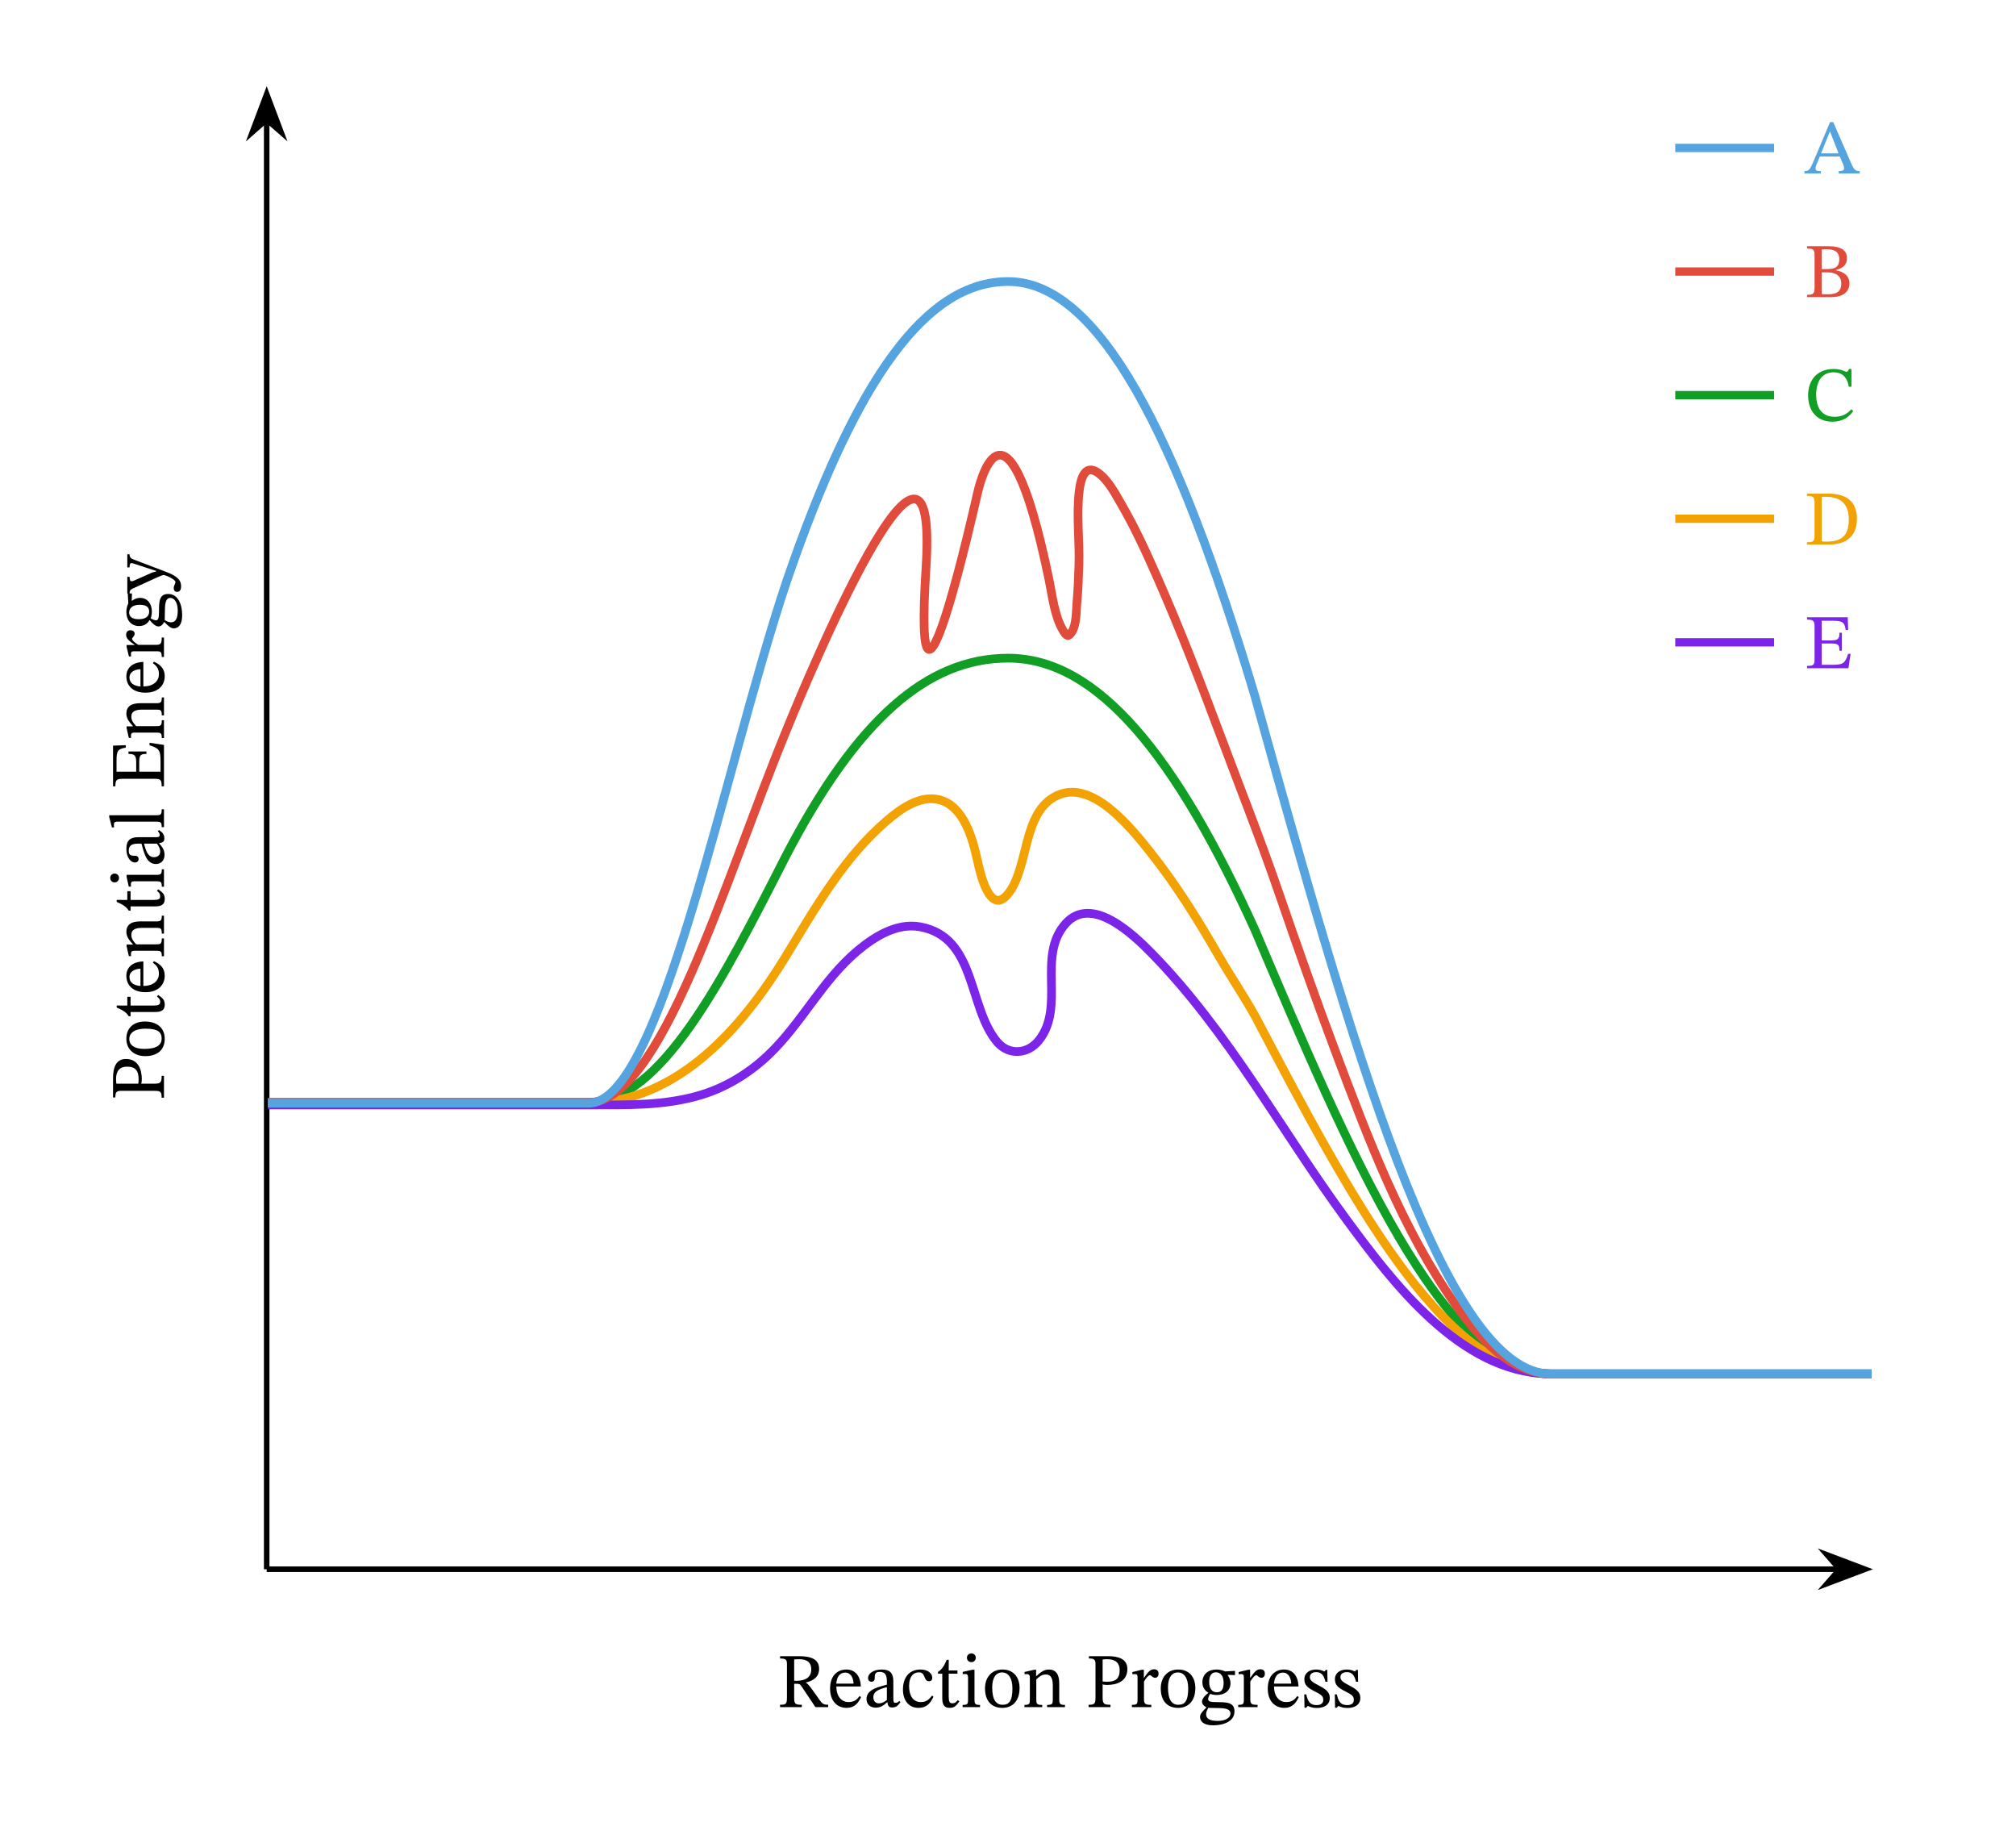 <svg xmlns="http://www.w3.org/2000/svg" width="386.907" height="352.08" viewBox="0 0 290.18 264.06" class="displayed_equation">
  <path d="M 383.867 382.397 L 2645.938 382.397" transform="matrix(.1 0 0 -.1 0 264.06)" fill="none" stroke-width="7.97" stroke-linejoin="round" stroke="#000" stroke-miterlimit="10" />
  <path d="M 268.453 225.82 L 262.988 223.754 L 264.793 225.82 L 262.988 227.883" />
  <path d="M 2684.531 382.397 L 2629.883 403.061 L 2647.93 382.397 L 2629.883 361.772 Z M 2684.531 382.397" transform="matrix(.1 0 0 -.1 0 264.06)" fill="none" stroke-width="7.97" stroke="#000" stroke-miterlimit="10" />
  <path d="M117.902 240.16C117.902 238.742 116.695 238.332 115.023 238.332L112.281 238.332 112.281 238.664C113.172 238.664 113.273 238.879 113.273 239.492L113.273 244.277C113.273 245.215 113.117 245.324 112.281 245.324L112.281 245.66 115.414 245.66 115.414 245.324C114.453 245.324 114.312 245.203 114.312 244.277L114.312 242.301 114.621 242.301C115.023 242.301 115.148 242.336 115.371 242.668 115.828 243.34 116.152 243.82 117.367 245.66L119.207 245.66 119.207 245.324C118.695 245.324 118.414 245.246 118.059 244.758 116.832 243.004 116.398 242.379 116.016 242.156L116.016 242.113C116.922 241.902 117.902 241.41 117.902 240.16zM114.312 238.801C114.543 238.777 114.801 238.766 115.047 238.766 116.254 238.766 116.773 239.312 116.773 240.207 116.773 241.387 115.961 241.824 114.734 241.879L114.312 241.867 114.312 238.801M123.73 244.066C123.371 244.535 123.027 244.934 122.121 244.934 121.23 244.934 120.383 244.23 120.383 242.691L123.906 242.691C123.852 241.129 123.051 240.25 121.832 240.25 120.527 240.25 119.48 241.141 119.48 243.004 119.48 244.801 120.516 245.77 121.855 245.77 123.004 245.77 123.539 245.07 123.941 244.223zM120.371 242.281C120.461 241.242 120.906 240.695 121.664 240.695 122.457 240.695 122.828 241.453 122.859 242.281L120.371 242.281M127.734 244.969C127.805 245.457 127.914 245.715 128.406 245.715 128.977 245.715 129.242 245.48 129.609 244.945L129.445 244.77C129.289 244.934 129.133 245.047 128.918 245.047 128.684 245.047 128.586 244.957 128.586 244.5L128.586 241.969C128.586 240.809 128.129 240.25 126.91 240.25 125.695 240.25 124.945 240.852 124.945 241.477 124.945 241.844 125.191 242.012 125.414 242.012 125.727 242.012 125.906 241.844 125.906 241.5 125.906 240.828 126.02 240.594 126.656 240.594 127.324 240.594 127.656 240.965 127.656 241.934L127.656 242.426C126.699 242.727 124.723 243.016 124.723 244.488 124.723 245.203 125.191 245.738 126.051 245.738 126.766 245.738 127.168 245.426 127.691 244.969zM127.656 244.633C127.277 244.945 126.879 245.125 126.508 245.125 126.031 245.125 125.707 244.777 125.707 244.223 125.707 243.352 126.641 243.051 127.656 242.793L127.656 244.633M134.152 244.008C133.648 244.656 133.27 244.934 132.547 244.934 131.398 244.934 130.852 243.977 130.852 242.613 130.852 241.332 131.398 240.66 132.301 240.66 133.258 240.66 132.891 241.934 133.719 241.934 134.031 241.934 134.188 241.754 134.188 241.434 134.188 240.785 133.539 240.25 132.488 240.25 130.883 240.25 129.969 241.387 129.969 243.137 129.969 244.691 130.805 245.77 132.199 245.77 133.395 245.77 133.938 245.07 134.363 244.164L134.152 244.008M137.867 244.656C137.59 244.969 137.445 245.113 137.09 245.113 136.652 245.113 136.555 244.848 136.555 244.055L136.555 240.852 137.812 240.852 137.812 240.383 136.555 240.383 136.562 238.855 136.273 238.855C135.871 239.801 135.539 240.27 135.012 240.594L135.012 240.852 135.629 240.852 135.629 244.367C135.629 245.371 135.949 245.77 136.695 245.77 137.41 245.77 137.645 245.438 138.082 244.836L137.867 244.656M139.816 237.93C139.426 237.93 139.18 238.219 139.18 238.555 139.18 238.898 139.438 239.191 139.816 239.191 140.207 239.191 140.453 238.898 140.453 238.555 140.453 238.219 140.207 237.93 139.816 237.93zM141.066 245.348C140.32 245.348 140.266 245.18 140.266 244.535L140.266 240.281 139.973 240.281 138.57 240.594 138.57 240.918C138.57 240.918 138.691 240.895 138.848 240.895 139.172 240.895 139.34 240.941 139.34 241.422L139.34 244.535C139.34 245.168 139.305 245.348 138.555 245.348L138.555 245.66 141.066 245.66 141.066 245.348M144.277 240.25C142.773 240.25 141.781 241.344 141.781 242.961 141.781 244.77 142.719 245.77 144.277 245.77 145.727 245.77 146.754 244.789 146.754 242.918 146.754 241.266 145.805 240.25 144.277 240.25zM144.234 240.672C145.227 240.672 145.727 241.598 145.727 242.973 145.727 244.789 145.238 245.324 144.324 245.324 143.363 245.336 142.816 244.59 142.816 242.816 142.816 241.387 143.387 240.672 144.234 240.672M152.465 242.234C152.465 240.953 151.984 240.25 150.973 240.25 150.27 240.25 149.777 240.652 149.176 241.188L149.129 241.188 149.141 240.281 148.883 240.281 147.469 240.605 147.469 240.93C147.469 240.93 147.578 240.906 147.77 240.906 148.07 240.906 148.238 240.996 148.238 241.398L148.238 244.535C148.238 245.16 148.203 245.348 147.457 245.348L147.457 245.66 150.012 245.66 150.012 245.348C149.207 245.348 149.164 245.16 149.164 244.535L149.164 241.668C149.496 241.363 149.91 240.965 150.516 240.965 151.016 240.965 151.539 241.176 151.539 242.516L151.539 244.535C151.539 245.16 151.508 245.348 150.715 245.348L150.715 245.66 153.293 245.66 153.293 245.348C152.543 245.348 152.465 245.16 152.465 244.535L152.465 242.234M156.734 238.332L156.734 238.664C157.449 238.664 157.684 238.789 157.684 239.445L157.684 244.242C157.684 245.18 157.562 245.324 156.691 245.324L156.691 245.66 159.84 245.66 159.84 245.324C158.934 245.324 158.711 245.203 158.711 244.289L158.711 242.379C158.832 242.438 159.121 242.469 159.344 242.469 160.809 242.469 162.27 241.922 162.27 240.184 162.27 238.699 160.941 238.332 159.516 238.332zM158.711 238.809C158.945 238.789 159.156 238.766 159.379 238.766 160.586 238.766 161.164 239.336 161.164 240.34 161.164 241.633 160.516 242.012 159.312 242.012 159.09 242.012 158.832 241.988 158.711 241.969L158.711 238.809M164.641 240.281L164.371 240.281 162.992 240.617 162.992 240.93C162.992 240.93 163.113 240.906 163.336 240.906 163.738 240.906 163.738 241.109 163.738 241.512L163.738 244.578C163.738 245.203 163.66 245.336 162.922 245.336L162.922 245.66 165.715 245.66 165.715 245.336C164.879 245.336 164.664 245.227 164.664 244.523L164.664 241.98C164.93 241.531 165.289 241.062 165.547 241.062 165.68 241.062 165.902 241.441 166.27 241.441 166.516 241.441 166.762 241.266 166.762 240.84 166.762 240.461 166.551 240.215 166.113 240.215 165.578 240.215 165.242 240.605 164.676 241.434L164.641 241.434 164.641 240.281M169.578 240.25C168.07 240.25 167.078 241.344 167.078 242.961 167.078 244.77 168.016 245.77 169.578 245.77 171.027 245.77 172.055 244.789 172.055 242.918 172.055 241.266 171.105 240.25 169.578 240.25zM169.535 240.672C170.527 240.672 171.027 241.598 171.027 242.973 171.027 244.789 170.539 245.324 169.621 245.324 168.664 245.336 168.117 244.59 168.117 242.816 168.117 241.387 168.688 240.672 169.535 240.672M173.93 243.605C173.402 244.008 173.012 244.477 173.012 244.879 173.012 245.191 173.258 245.492 173.637 245.684L173.637 245.727C173.035 246.309 172.734 246.688 172.734 247.055 172.734 247.668 173.168 248.281 174.633 248.281 176.035 248.281 177.688 247.77 177.688 246.273 177.688 244.992 176.617 244.945 175.211 244.945 174.184 244.945 173.895 244.836 173.895 244.5 173.895 244.309 174.074 243.91 174.184 243.754 174.477 243.852 174.789 243.918 175.145 243.918 176.316 243.918 177.117 243.262 177.117 242.223 177.117 241.668 176.871 241.297 176.719 241.074L176.719 241.02 177.766 241.051 177.766 240.449 176.328 240.527C176.328 240.527 175.824 240.25 175.09 240.25 173.906 240.25 173.07 240.953 173.07 242.066 173.07 242.793 173.391 243.273 173.93 243.586zM175.012 240.652C175.723 240.652 176.129 241.254 176.129 242.156 176.129 243.215 175.715 243.527 175.156 243.527 174.43 243.527 174.051 242.98 174.051 242.023 174.051 241.086 174.43 240.652 175.012 240.652zM173.918 245.77C174.074 245.77 174.285 245.785 175.18 245.793 175.926 245.805 177.117 245.785 177.117 246.586 177.117 247.066 176.594 247.645 175.277 247.645 174.141 247.645 173.605 247.324 173.605 246.676 173.605 246.441 173.684 246.184 173.918 245.77M179.941 240.281L179.672 240.281 178.289 240.617 178.289 240.93C178.289 240.93 178.414 240.906 178.637 240.906 179.039 240.906 179.039 241.109 179.039 241.512L179.039 244.578C179.039 245.203 178.961 245.336 178.223 245.336L178.223 245.66 181.012 245.66 181.012 245.336C180.176 245.336 179.965 245.227 179.965 244.523L179.965 241.98C180.23 241.531 180.59 241.062 180.844 241.062 180.98 241.062 181.203 241.441 181.57 241.441 181.816 241.441 182.062 241.266 182.062 240.84 182.062 240.461 181.852 240.215 181.414 240.215 180.879 240.215 180.543 240.605 179.977 241.434L179.941 241.434 179.941 240.281M186.73 244.066C186.371 244.535 186.027 244.934 185.121 244.934 184.23 244.934 183.383 244.23 183.383 242.691L186.906 242.691C186.852 241.129 186.051 240.25 184.832 240.25 183.527 240.25 182.48 241.141 182.48 243.004 182.48 244.801 183.516 245.77 184.855 245.77 186.004 245.77 186.539 245.07 186.941 244.223zM183.371 242.281C183.461 241.242 183.906 240.695 184.664 240.695 185.457 240.695 185.828 241.453 185.859 242.281L183.371 242.281M187.734 243.832L187.77 245.75 188.004 245.75 188.238 245.492 188.258 245.492C188.551 245.613 188.883 245.785 189.531 245.785 190.535 245.785 191.406 245.379 191.406 244.332 191.406 243.508 190.859 243.094 189.844 242.559 188.906 242.078 188.539 241.801 188.539 241.363 188.539 240.863 188.93 240.629 189.441 240.629 190.121 240.629 190.535 240.953 190.781 242.012L191.082 242.012 191.047 240.305 190.824 240.305 190.637 240.539 190.625 240.539C190.344 240.406 190.012 240.25 189.453 240.25 188.492 240.25 187.746 240.738 187.746 241.656 187.746 242.48 188.203 242.871 189.219 243.383 190.258 243.898 190.469 244.109 190.469 244.633 190.469 245.16 190.066 245.371 189.508 245.371 188.684 245.371 188.258 244.98 188.023 243.832L187.734 243.832M192.133 243.832L192.168 245.75 192.402 245.75 192.637 245.492 192.66 245.492C192.949 245.613 193.285 245.785 193.93 245.785 194.938 245.785 195.805 245.379 195.805 244.332 195.805 243.508 195.258 243.094 194.242 242.559 193.305 242.078 192.938 241.801 192.938 241.363 192.938 240.863 193.328 240.629 193.844 240.629 194.523 240.629 194.938 240.953 195.18 242.012L195.48 242.012 195.449 240.305 195.227 240.305 195.035 240.539 195.023 240.539C194.746 240.406 194.41 240.25 193.852 240.25 192.895 240.25 192.148 240.738 192.148 241.656 192.148 242.48 192.602 242.871 193.617 243.383 194.656 243.898 194.867 244.109 194.867 244.633 194.867 245.16 194.469 245.371 193.91 245.371 193.082 245.371 192.66 244.98 192.426 243.832L192.133 243.832" />
  <path d="M 383.867 382.397 L 383.867 2466.616" transform="matrix(.1 0 0 -.1 0 264.06)" fill="none" stroke-width="7.97" stroke-linejoin="round" stroke="#000" stroke-miterlimit="10" />
  <path d="M 38.387 13.535 L 36.324 19.004 L 38.387 17.199 L 40.449 19.004" />
  <path d="M 383.867 2505.248 L 363.242 2450.561 L 383.867 2468.608 L 404.492 2450.561 Z M 383.867 2505.248" transform="matrix(.1 0 0 -.1 0 264.06)" fill="none" stroke-width="7.97" stroke="#000" stroke-miterlimit="10" />
  <path d="M16.27 157.926L16.605 157.926C16.605 157.211 16.727 156.977 17.387 156.977L22.184 156.977C23.121 156.977 23.266 157.098 23.266 157.969L23.602 157.969 23.602 154.82 23.266 154.82C23.266 155.727 23.141 155.949 22.227 155.949L20.32 155.949C20.375 155.828 20.41 155.535 20.41 155.316 20.41 153.852 19.863 152.391 18.121 152.391 16.641 152.391 16.27 153.719 16.27 155.145zM16.75 155.949C16.727 155.715 16.703 155.504 16.703 155.281 16.703 154.074 17.273 153.496 18.277 153.496 19.57 153.496 19.953 154.145 19.953 155.348 19.953 155.57 19.93 155.828 19.906 155.949L16.75 155.949M18.188 149.48C18.188 150.988 19.281 151.98 20.898 151.98 22.707 151.98 23.711 151.043 23.711 149.48 23.711 148.031 22.73 147.004 20.855 147.004 19.203 147.004 18.188 147.953 18.188 149.48zM18.613 149.527C18.613 148.531 19.539 148.031 20.91 148.031 22.73 148.031 23.266 148.523 23.266 149.438 23.277 150.395 22.531 150.941 20.754 150.941 19.328 150.941 18.613 150.375 18.613 149.527M22.594 143.391C22.906 143.668 23.055 143.816 23.055 144.172 23.055 144.605 22.785 144.707 21.992 144.707L18.793 144.707 18.793 143.445 18.324 143.445 18.324 144.707 16.797 144.695 16.797 144.988C17.742 145.387 18.211 145.723 18.535 146.246L18.793 146.246 18.793 145.633 22.305 145.633C23.309 145.633 23.711 145.309 23.711 144.562 23.711 143.848 23.375 143.613 22.773 143.18L22.594 143.391M22.004 138.531C22.473 138.887 22.875 139.234 22.875 140.137 22.875 141.027 22.172 141.879 20.633 141.879L20.633 138.352C19.07 138.406 18.188 139.211 18.188 140.426 18.188 141.73 19.082 142.781 20.945 142.781 22.742 142.781 23.711 141.742 23.711 140.402 23.711 139.254 23.008 138.719 22.16 138.316zM20.219 141.887C19.184 141.801 18.637 141.352 18.637 140.594 18.637 139.801 19.395 139.434 20.219 139.402L20.219 141.887M20.176 132.594C18.891 132.594 18.188 133.074 18.188 134.09 18.188 134.789 18.59 135.281 19.125 135.887L19.125 135.93 18.223 135.918 18.223 136.176 18.547 137.59 18.871 137.59C18.871 137.59 18.848 137.48 18.848 137.289 18.848 136.988 18.938 136.82 19.34 136.82L22.473 136.82C23.098 136.82 23.289 136.855 23.289 137.605L23.602 137.605 23.602 135.047 23.289 135.047C23.289 135.852 23.098 135.895 22.473 135.895L19.605 135.895C19.305 135.562 18.902 135.148 18.902 134.547 18.902 134.043 19.117 133.52 20.453 133.52L22.473 133.52C23.098 133.52 23.289 133.555 23.289 134.348L23.602 134.348 23.602 131.77 23.289 131.77C23.289 132.516 23.098 132.594 22.473 132.594L20.176 132.594M22.594 128.191C22.906 128.469 23.055 128.613 23.055 128.973 23.055 129.406 22.785 129.508 21.992 129.508L18.793 129.508 18.793 128.246 18.324 128.246 18.324 129.508 16.797 129.496 16.797 129.785C17.742 130.188 18.211 130.523 18.535 131.047L18.793 131.047 18.793 130.434 22.305 130.434C23.309 130.434 23.711 130.109 23.711 129.363 23.711 128.648 23.375 128.414 22.773 127.98L22.594 128.191M15.867 126.344C15.867 126.734 16.16 126.98 16.492 126.98 16.84 126.98 17.129 126.723 17.129 126.344 17.129 125.953 16.84 125.707 16.492 125.707 16.16 125.707 15.867 125.953 15.867 126.344zM23.289 125.094C23.289 125.84 23.121 125.895 22.473 125.895L18.223 125.895 18.223 126.188 18.535 127.59 18.859 127.59C18.859 127.59 18.836 127.469 18.836 127.312 18.836 126.988 18.883 126.82 19.359 126.82L22.473 126.82C23.109 126.82 23.289 126.855 23.289 127.605L23.602 127.605 23.602 125.094 23.289 125.094M22.906 121.324C23.398 121.258 23.656 121.145 23.656 120.652 23.656 120.086 23.422 119.816 22.887 119.449L22.707 119.617C22.875 119.773 22.984 119.93 22.984 120.141 22.984 120.375 22.898 120.477 22.438 120.477L19.906 120.477C18.746 120.477 18.188 120.934 18.188 122.148 18.188 123.363 18.793 124.113 19.414 124.113 19.785 124.113 19.953 123.867 19.953 123.645 19.953 123.332 19.785 123.152 19.438 123.152 18.77 123.152 18.535 123.039 18.535 122.406 18.535 121.738 18.902 121.402 19.875 121.402L20.363 121.402C20.664 122.363 20.957 124.336 22.43 124.336 23.141 124.336 23.68 123.867 23.68 123.008 23.68 122.293 23.367 121.895 22.906 121.367zM22.574 121.402C22.887 121.781 23.062 122.184 23.062 122.551 23.062 123.031 22.719 123.355 22.16 123.355 21.289 123.355 20.988 122.418 20.734 121.402L22.574 121.402M23.277 116.461C23.277 117.262 23.121 117.316 22.473 117.316L15.723 117.316 15.723 117.598 16.113 119.07 16.414 119.07C16.414 119.07 16.395 118.902 16.395 118.715 16.395 118.434 16.414 118.242 16.875 118.242L22.473 118.242C23.098 118.242 23.277 118.289 23.277 119.027L23.602 119.027 23.602 116.461 23.277 116.461M21.523 106.887L21.523 107.246C22.852 107.68 23.121 107.883 23.109 109.609L23.109 111.051 20.039 111.051 20.039 109.742C20.039 108.719 20.164 108.492 21.078 108.492L21.078 108.137 18.492 108.137 18.492 108.492C19.395 108.492 19.605 108.719 19.605 109.742L19.605 111.051 16.773 111.051 16.773 109.41C16.773 108.039 16.984 107.758 18.102 107.59L18.102 107.234 16.27 107.301 16.27 113.156 16.605 113.156C16.605 112.254 16.781 112.074 17.633 112.074L22.281 112.074C23.152 112.074 23.266 112.254 23.266 113.156L23.602 113.156 23.602 107.199 21.523 106.887M20.176 101.195C18.891 101.195 18.188 101.676 18.188 102.688 18.188 103.391 18.59 103.883 19.125 104.484L19.125 104.531 18.223 104.52 18.223 104.777 18.547 106.191 18.871 106.191C18.871 106.191 18.848 106.078 18.848 105.891 18.848 105.59 18.938 105.422 19.34 105.422L22.473 105.422C23.098 105.422 23.289 105.453 23.289 106.203L23.602 106.203 23.602 103.648 23.289 103.648C23.289 104.453 23.098 104.496 22.473 104.496L19.605 104.496C19.305 104.16 18.902 103.75 18.902 103.145 18.902 102.645 19.117 102.117 20.453 102.117L22.473 102.117C23.098 102.117 23.289 102.152 23.289 102.945L23.602 102.945 23.602 100.367 23.289 100.367C23.289 101.117 23.098 101.195 22.473 101.195L20.176 101.195M22.004 95.43C22.473 95.785 22.875 96.133 22.875 97.035 22.875 97.93 22.172 98.777 20.633 98.777L20.633 95.254C19.07 95.309 18.188 96.109 18.188 97.328 18.188 98.633 19.082 99.68 20.945 99.68 22.742 99.68 23.711 98.645 23.711 97.305 23.711 96.156 23.008 95.617 22.16 95.219zM20.219 98.789C19.184 98.699 18.637 98.254 18.637 97.492 18.637 96.703 19.395 96.332 20.219 96.301L20.219 98.789M18.223 92.816L18.223 93.086 18.559 94.469 18.871 94.469C18.871 94.469 18.848 94.348 18.848 94.125 18.848 93.723 19.047 93.723 19.449 93.723L22.516 93.723C23.141 93.723 23.277 93.801 23.277 94.535L23.602 94.535 23.602 91.746 23.277 91.746C23.277 92.582 23.164 92.797 22.461 92.797L19.918 92.797C19.473 92.527 19.004 92.172 19.004 91.914 19.004 91.781 19.383 91.559 19.383 91.191 19.383 90.945 19.203 90.699 18.781 90.699 18.402 90.699 18.156 90.91 18.156 91.348 18.156 91.883 18.547 92.215 19.371 92.785L19.371 92.816 18.223 92.816M21.547 89.23C21.949 89.758 22.418 90.148 22.82 90.148 23.133 90.148 23.434 89.902 23.621 89.523L23.668 89.523C24.246 90.125 24.625 90.426 24.996 90.426 25.609 90.426 26.223 89.992 26.223 88.527 26.223 87.125 25.707 85.473 24.215 85.473 22.93 85.473 22.887 86.543 22.887 87.949 22.887 88.977 22.773 89.266 22.438 89.266 22.25 89.266 21.848 89.086 21.691 88.977 21.793 88.684 21.859 88.371 21.859 88.016 21.859 86.844 21.203 86.039 20.164 86.039 19.605 86.039 19.238 86.285 19.016 86.441L18.961 86.441 18.992 85.395 18.391 85.395 18.469 86.832C18.469 86.832 18.188 87.336 18.188 88.07 18.188 89.254 18.891 90.09 20.008 90.09 20.734 90.09 21.211 89.77 21.523 89.23zM18.59 88.148C18.59 87.438 19.195 87.031 20.098 87.031 21.156 87.031 21.469 87.445 21.469 88.004 21.469 88.73 20.922 89.109 19.961 89.109 19.027 89.109 18.59 88.73 18.59 88.148zM23.711 89.242C23.711 89.086 23.723 88.875 23.734 87.98 23.746 87.234 23.723 86.039 24.527 86.039 25.008 86.039 25.586 86.566 25.586 87.883 25.586 89.02 25.262 89.555 24.617 89.555 24.383 89.555 24.125 89.477 23.711 89.242M18.324 79.762L18.324 81.656 18.648 81.656C18.648 81.289 18.703 81.031 18.926 81.031 19.016 81.031 19.117 81.066 19.203 81.09L22.473 82.156 22.473 82.238 21.895 82.395 19.438 83.488C19.281 83.555 19.094 83.645 18.961 83.645 18.758 83.645 18.656 83.508 18.656 83.008L18.324 83.008 18.324 85.395 18.648 85.395C18.648 84.992 18.793 84.836 19.047 84.723L22.629 83.086C22.93 82.949 23.398 82.75 23.543 82.75 23.867 82.75 25.25 83.387 25.25 83.742 25.25 84.02 25.008 84.254 25.008 84.645 25.008 84.945 25.148 85.172 25.484 85.172 25.91 85.172 26.066 84.848 26.066 84.348 26.066 83.441 25.484 82.895 23.844 82.27L19.273 80.531C18.836 80.375 18.648 80.207 18.648 79.762L18.324 79.762" />
  <path d="M 2411.328 2427.67 L 2553.633 2427.67" transform="matrix(.1 0 0 -.1 0 264.06)" fill="none" stroke-width="11.955" stroke-linejoin="round" stroke="#55a4e0" stroke-miterlimit="10" />
  <path d="M 267.664 24.961 L 267.664 24.625 C 267.062 24.625 266.84 24.367 266.516 23.633 L 263.871 17.574 L 263.414 17.574 L 261.051 23.176 C 260.516 24.445 260.359 24.625 259.734 24.625 L 259.734 24.961 L 262.078 24.961 L 262.078 24.625 C 261.551 24.625 261.328 24.559 261.328 24.246 C 261.328 24.047 261.383 23.879 261.453 23.699 L 261.953 22.516 L 264.809 22.516 L 265.246 23.52 C 265.391 23.855 265.434 24.059 265.434 24.215 C 265.434 24.605 265 24.625 264.664 24.625 L 264.664 24.961 Z M 264.641 22.07 L 262.121 22.07 L 263.383 18.945 L 263.414 18.945 L 264.641 22.07" fill="#55a4e0" />
  <path d="M 2411.328 2249.819 L 2553.633 2249.819" transform="matrix(.1 0 0 -.1 0 264.06)" fill="none" stroke-width="11.955" stroke-linejoin="round" stroke="#e14b3b" stroke-miterlimit="10" />
  <path d="M 264.262 38.855 C 265.188 38.609 265.848 38.164 265.848 37.172 C 265.848 36.066 265.102 35.43 263.113 35.43 L 260.102 35.43 L 260.102 35.766 C 261.004 35.766 261.184 35.887 261.184 36.781 L 261.184 41.344 C 261.184 42.27 261.004 42.426 260.102 42.426 L 260.102 42.762 L 263.539 42.762 C 265.199 42.762 266.203 42.059 266.203 40.785 C 266.203 39.57 265.211 39.059 264.262 38.902 Z M 262.211 38.723 L 262.211 35.898 C 262.434 35.879 262.668 35.863 262.879 35.863 C 264.242 35.863 264.742 36.391 264.742 37.262 C 264.742 38.277 264.32 38.723 262.969 38.723 Z M 262.211 39.191 L 262.992 39.191 C 264.027 39.191 265.031 39.535 265.031 40.809 C 265.031 42.223 263.973 42.348 263.016 42.348 C 262.746 42.348 262.477 42.336 262.211 42.312 L 262.211 39.191" fill="#e14b3b" />
  <path d="M 2411.328 2071.967 L 2553.633 2071.967" transform="matrix(.1 0 0 -.1 0 264.06)" fill="none" stroke-width="11.955" stroke-linejoin="round" stroke="#109e24" stroke-miterlimit="10" />
  <path d="M 266.484 58.898 C 265.859 59.578 265.109 59.98 264.086 59.98 C 262.512 59.98 261.418 59.02 261.418 56.789 C 261.418 54.805 262.32 53.574 263.93 53.574 C 265.078 53.574 265.867 54.191 266.117 55.652 L 266.492 55.652 L 266.492 53.098 L 266.16 53.098 C 266.023 53.32 265.961 53.496 265.781 53.496 C 265.504 53.496 265.09 53.098 263.918 53.098 C 261.773 53.098 260.258 54.469 260.258 56.902 C 260.258 59.074 261.465 60.684 263.762 60.684 C 265.223 60.684 266.148 60.035 266.754 59.133 L 266.484 58.898" fill="#109e24" />
  <path d="M 2411.328 1894.116 L 2553.633 1894.116" transform="matrix(.1 0 0 -.1 0 264.06)" fill="none" stroke-width="11.955" stroke-linejoin="round" stroke="#f3a203" stroke-miterlimit="10" />
  <path d="M 260.09 71.031 L 260.09 71.363 C 260.926 71.363 261.184 71.488 261.184 72.301 L 261.184 76.977 C 261.184 77.879 261.07 78.027 260.09 78.027 L 260.09 78.359 L 263.281 78.359 C 265.691 78.359 267.285 77.223 267.285 74.656 C 267.285 71.934 265.48 71.031 263.156 71.031 Z M 262.211 71.512 C 262.422 71.488 262.578 71.488 262.758 71.488 C 265.066 71.488 266.117 72.637 266.117 74.758 C 266.117 77.266 264.898 77.938 262.867 77.938 C 262.645 77.938 262.434 77.926 262.211 77.902 L 262.211 71.512" fill="#f3a203" />
  <path d="M 2411.328 1716.264 L 2553.633 1716.264" transform="matrix(.1 0 0 -.1 0 264.06)" fill="none" stroke-width="11.955" stroke-linejoin="round" stroke="#7c24e7" stroke-miterlimit="10" />
  <path d="M 266.371 94.086 L 266.016 94.086 C 265.578 95.414 265.379 95.68 263.648 95.668 L 262.211 95.668 L 262.211 92.602 L 263.516 92.602 C 264.543 92.602 264.766 92.723 264.766 93.637 L 265.121 93.637 L 265.121 91.051 L 264.766 91.051 C 264.766 91.953 264.543 92.164 263.516 92.164 L 262.211 92.164 L 262.211 89.332 L 263.852 89.332 C 265.223 89.332 265.504 89.543 265.668 90.66 L 266.023 90.66 L 265.961 88.828 L 260.102 88.828 L 260.102 89.164 C 261.004 89.164 261.184 89.344 261.184 90.191 L 261.184 94.844 C 261.184 95.715 261.004 95.824 260.102 95.824 L 260.102 96.16 L 266.059 96.16 L 266.371 94.086" fill="#7c24e7" />
  <path d="M 385.703 1054.194 L 847.383 1054.194 C 951.055 1054.194 1041.055 1231.772 1131.484 1409.311 C 1233.242 1604.623 1334.453 1693.491 1451.094 1693.491 C 1580.703 1693.491 1693.203 1551.381 1806.211 1302.787 C 1941.836 983.139 2076.836 663.569 2232.383 663.569 L 2694.023 663.569" transform="matrix(.1 0 0 -.1 0 264.06)" fill="none" stroke-width="12.528" stroke-linejoin="round" stroke="#109e24" stroke-miterlimit="10" />
  <path d="M 385.703 1053.725 C 385.703 1053.725 847.344 1053.725 847.383 1053.725 C 975.273 1053.725 1069.648 1163.53 1130.938 1264.116 C 1172.93 1333.061 1213.906 1405.678 1275.82 1459.037 C 1295.703 1476.147 1323.945 1496.889 1351.953 1489.741 C 1387.656 1480.6 1400.156 1433.061 1406.875 1402.241 C 1410.508 1385.756 1424.375 1322.162 1450.469 1353.647 C 1481.797 1391.537 1470.586 1472.475 1521.953 1495.991 C 1573.047 1519.428 1629.531 1447.123 1655.508 1414.584 C 1692.812 1367.866 1724.453 1316.694 1754.258 1265.014 C 1770.156 1237.475 1788.906 1209.741 1806.211 1179.077 C 1941.836 921.303 2076.836 663.53 2232.383 663.53 L 2694.023 663.53" transform="matrix(.1 0 0 -.1 0 264.06)" fill="none" stroke-width="12.528" stroke-linejoin="round" stroke="#f3a203" stroke-miterlimit="10" />
  <path d="M 385.703 1050.6 C 385.703 1050.6 847.266 1050.6 847.383 1050.6 C 901.719 1050.6 957.266 1049.037 1009.883 1065.209 C 1045.938 1076.342 1078.438 1096.381 1105.781 1122.241 C 1153.906 1167.866 1182.852 1229.037 1234.102 1272.162 C 1258.516 1292.631 1290.625 1312.866 1323.984 1306.928 C 1405.664 1292.319 1393.008 1191.381 1435.273 1141.225 C 1451.875 1121.537 1479.219 1123.373 1495.156 1143.217 C 1534.375 1191.928 1491.562 1264.897 1534.18 1311.85 C 1571.484 1352.944 1630.781 1296.225 1657.422 1269.077 C 1768.711 1155.522 1844.414 1013.022 1937.969 885.795 C 2005.547 793.92 2101.445 667.006 2227.695 663.608 C 2229.258 663.569 2230.781 663.569 2232.383 663.569 L 2694.023 663.569" transform="matrix(.1 0 0 -.1 0 264.06)" fill="none" stroke-width="12.528" stroke-linejoin="round" stroke="#7c24e7" stroke-miterlimit="10" />
  <path d="M 385.703 1054.077 L 847.383 1054.077 C 951.055 1054.077 1041.055 1368.256 1131.484 1588.491 C 1131.484 1588.491 1353.281 2141.928 1332.93 1824.037 C 1312.539 1506.147 1406.875 1930.522 1406.875 1930.522 C 1406.875 1930.522 1445.82 2115.834 1509.883 1806.811 C 1514.609 1783.92 1517.773 1753.881 1530.156 1733.373 C 1535.273 1725.014 1537.617 1723.256 1542.969 1731.577 C 1549.531 1741.811 1548.984 1761.03 1550.039 1772.631 C 1551.68 1790.991 1552.461 1809.428 1553.008 1827.827 C 1554.102 1863.217 1548.984 1900.834 1553.711 1936.225 C 1555.781 1951.733 1561.641 1973.53 1580.469 1960.248 C 1594.961 1949.936 1605 1930.639 1613.672 1915.678 C 1633.398 1881.85 1649.766 1846.03 1665.547 1810.248 C 1697.656 1737.397 1726.406 1663.061 1754.258 1588.569 C 1782.969 1511.733 1813.125 1435.912 1839.844 1358.334 C 1866.797 1280.092 1894.141 1201.967 1923.32 1124.506 C 1969.883 1000.834 2018.477 871.147 2095.469 762.592 C 2126.836 718.295 2172.695 663.53 2232.383 663.53 L 2694.023 663.53" transform="matrix(.1 0 0 -.1 0 264.06)" fill="none" stroke-width="12.528" stroke-linejoin="round" stroke="#e14b3b" stroke-miterlimit="10" />
  <path d="M 385.703 1053.061 L 847.383 1053.061 C 951.055 1053.061 1041.055 1530.756 1131.484 1801.772 C 1233.242 2099.819 1334.453 2235.444 1451.094 2235.444 C 1580.703 2235.444 1693.203 2018.569 1806.211 1639.116 C 1941.836 1151.303 2076.836 663.53 2232.383 663.53 L 2694.023 663.53" transform="matrix(.1 0 0 -.1 0 264.06)" fill="none" stroke-width="12.528" stroke-linejoin="round" stroke="#55a4e0" stroke-miterlimit="10" />
</svg>